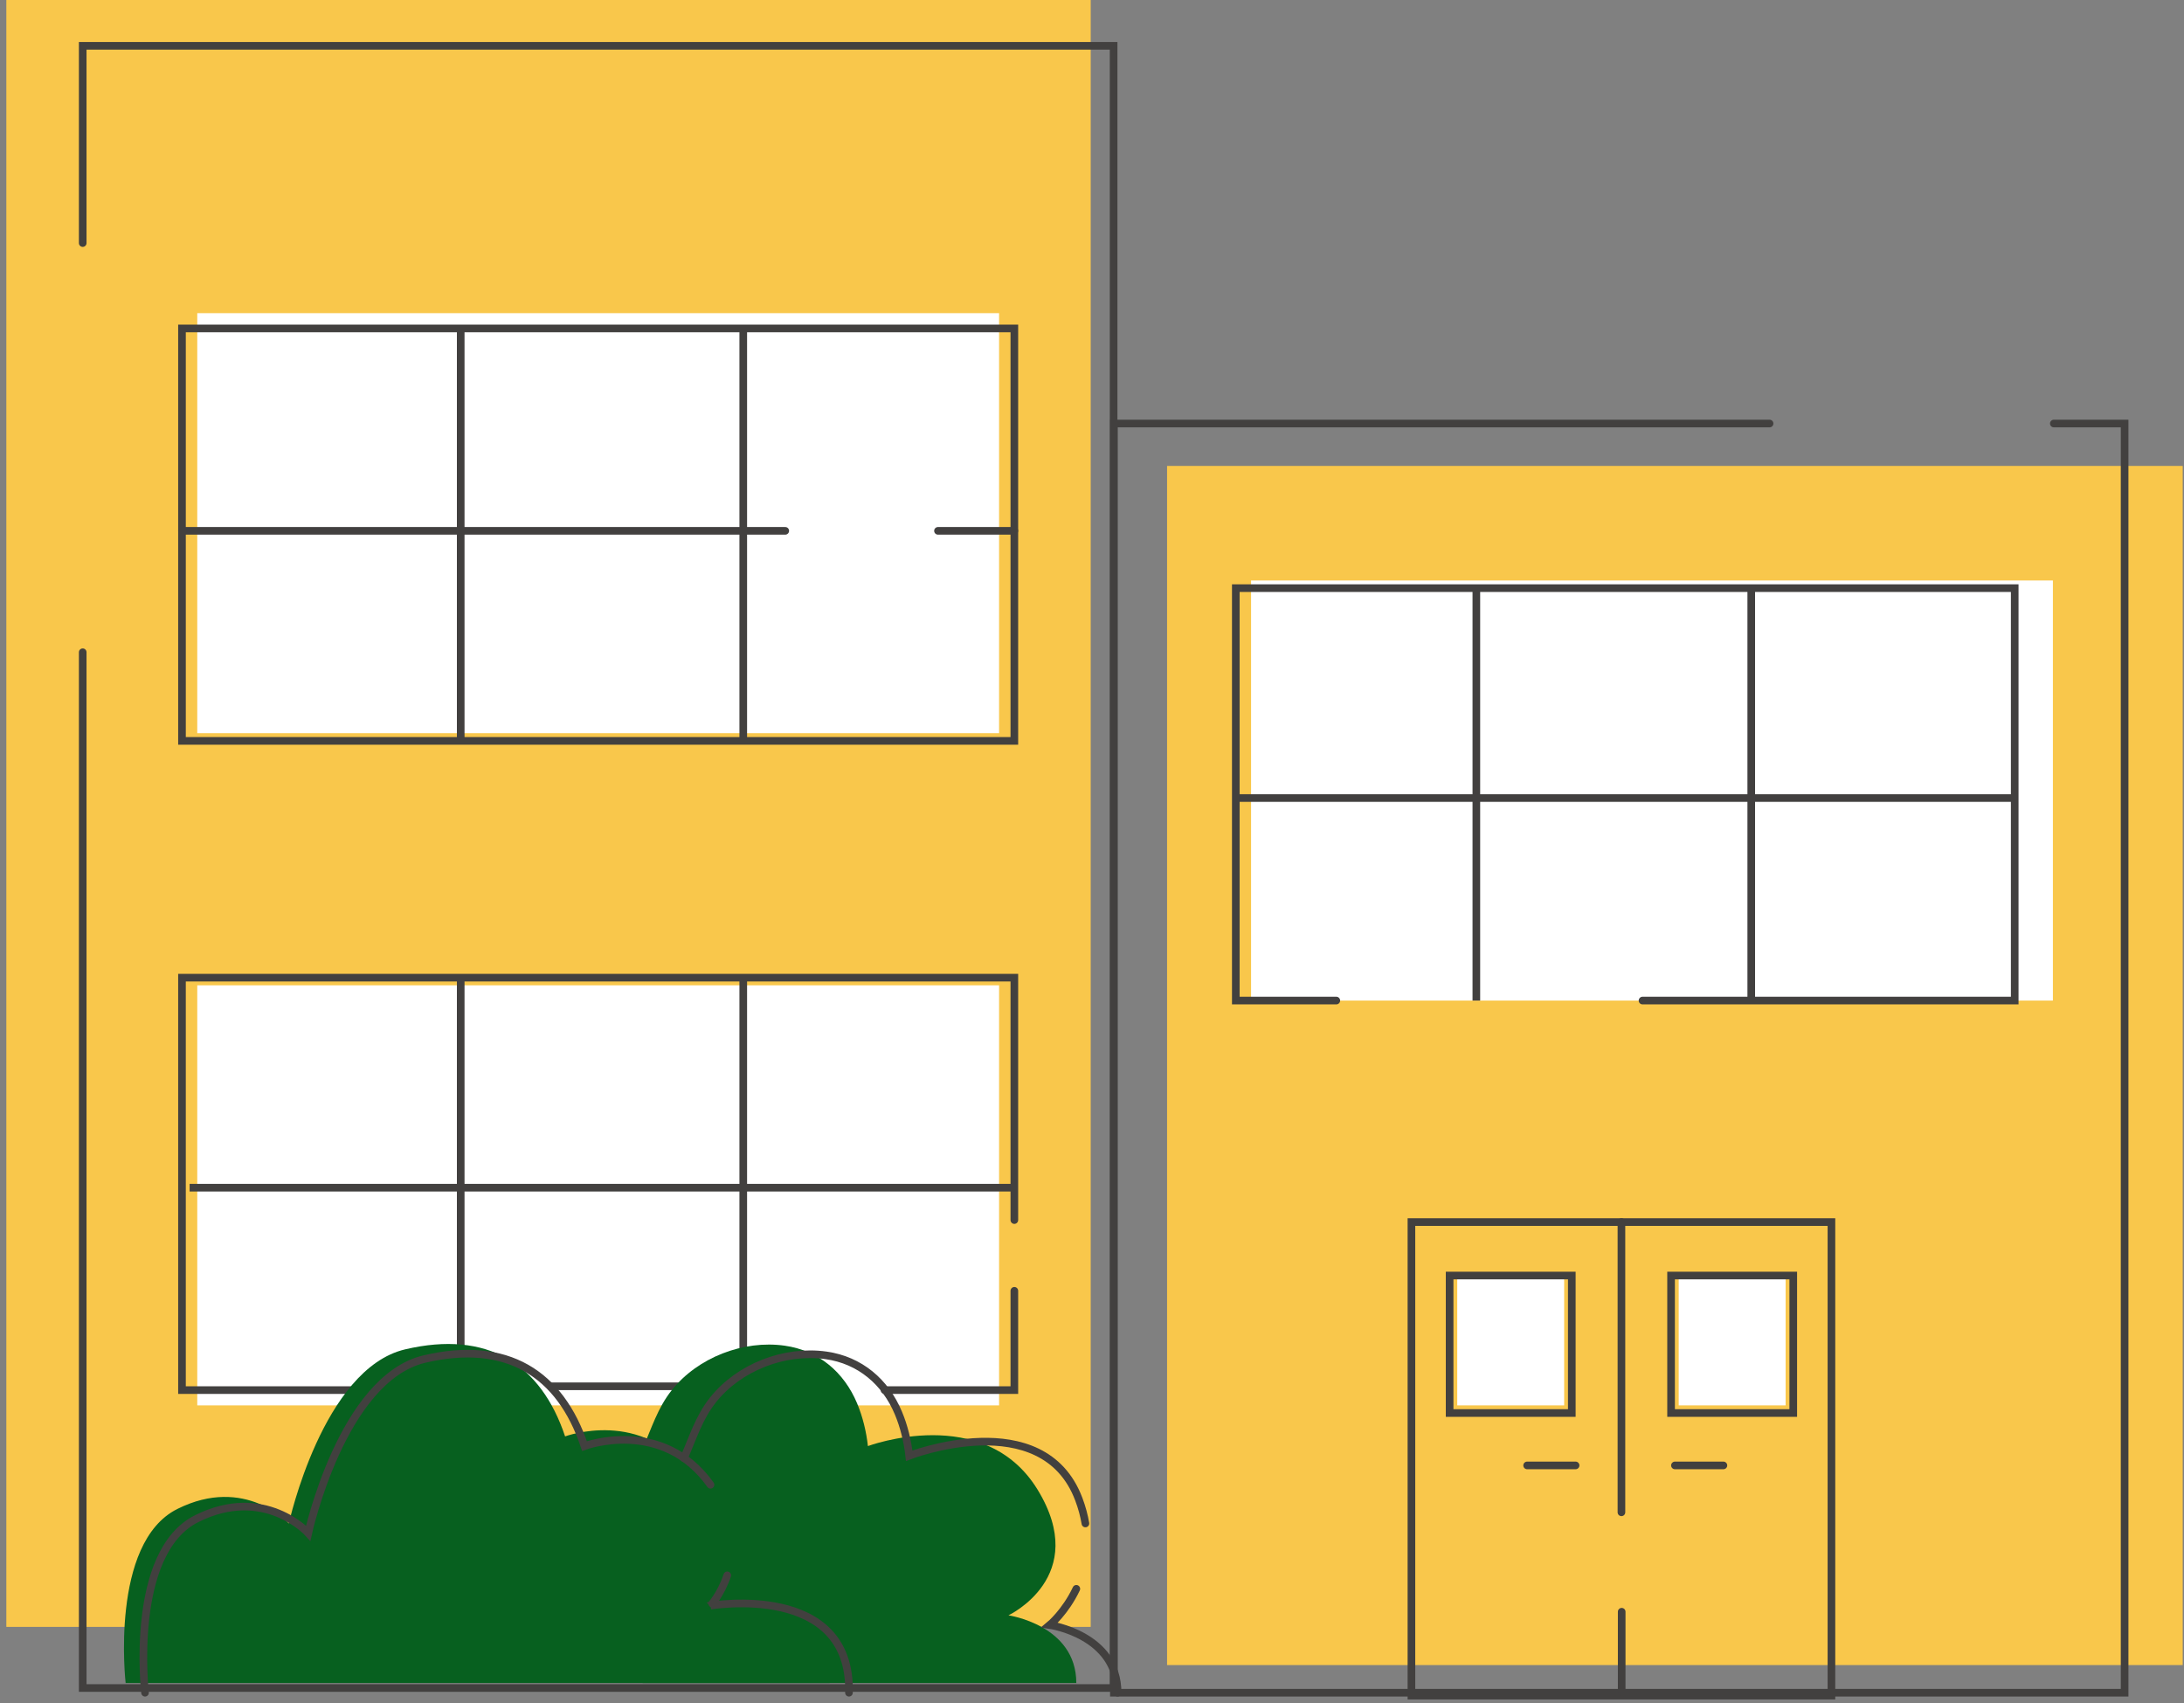 <?xml version="1.0" encoding="UTF-8"?>
<svg width="286px" height="223px" viewBox="0 0 286 223" version="1.1" xmlns="http://www.w3.org/2000/svg" xmlns:xlink="http://www.w3.org/1999/xlink">
    <rect x="0" y="0" width="286" height="223" fill="#808080" stroke="none"/>
    <!-- Generator: Sketch 61.2 (89653) - https://sketch.com -->
    <title>Group 53</title>
    <desc>Created with Sketch.</desc>
    <g id="Landing-page" stroke="none" stroke-width="1" fill="none" fill-rule="evenodd">
        <g id="xlg-landing_v1" transform="translate(-838, -1694)">
            <g id="Group-53" transform="translate(838, 1694)">
                <polygon id="Fill-1" fill="#F9C74B" points="0.831 213 142.831 213 142.831 0 0.831 0"></polygon>
                <polygon id="Fill-2" fill="#F9C74B" points="152.831 218 285.831 218 285.831 61 152.831 61"></polygon>
                <polyline id="Stroke-3" stroke="#42403F" stroke-linecap="round" points="10.831 31.824 10.831 6 145.831 6 145.831 221 10.831 221 10.831 85.395"></polyline>
                <polygon id="Fill-5" fill="#FFFFFF" points="25.831 96 130.831 96 130.831 41 25.831 41"></polygon>
                <polygon id="Fill-6" fill="#FFFFFF" points="25.831 184 130.831 184 130.831 129 25.831 129"></polygon>
                <polygon id="Fill-7" fill="#FFFFFF" points="163.831 131 268.831 131 268.831 76 163.831 76"></polygon>
                <polygon id="Fill-8" fill="#FFFFFF" points="190.831 184 204.831 184 204.831 167 190.831 167"></polygon>
                <polygon id="Fill-9" fill="#FFFFFF" points="219.831 184 233.831 184 233.831 167 219.831 167"></polygon>
                <polygon id="Stroke-10" stroke="#42403F" points="23.831 97 132.831 97 132.831 43 23.831 43"></polygon>
                <polyline id="Stroke-11" stroke="#42403F" stroke-linecap="round" points="174.994 131 161.831 131 161.831 77 263.831 77 263.831 131 215.091 131"></polyline>
                <polygon id="Stroke-12" stroke="#42403F" points="184.831 222 239.831 222 239.831 160 184.831 160"></polygon>
                <polygon id="Stroke-14" stroke="#42403F" points="189.831 185 205.831 185 205.831 167 189.831 167"></polygon>
                <polygon id="Stroke-15" stroke="#42403F" points="218.831 185 234.831 185 234.831 167 218.831 167"></polygon>
                <g id="Group-20" transform="translate(145.831, 55)" stroke="#42403F" stroke-linecap="round">
                    <polyline id="Stroke-16" points="123.121 0.451 132.392 0.451 132.392 166.619 0.035 166.619 0.035 0.451 85.899 0.451"></polyline>
                    <line x1="66.533" y1="156.017" x2="66.533" y2="166.618" id="Stroke-18"></line>
                </g>
                <line x1="212.331" y1="160" x2="212.331" y2="198" id="Stroke-21" stroke="#42403F" stroke-linecap="round"></line>
                <line x1="97.331" y1="43" x2="97.331" y2="97" id="Stroke-22" stroke="#42403F"></line>
                <line x1="60.331" y1="43" x2="60.331" y2="97" id="Stroke-23" stroke="#42403F"></line>
                <line x1="122.831" y1="69.5" x2="132.831" y2="69.5" id="Stroke-24" stroke="#42403F" stroke-linecap="round"></line>
                <line x1="23.831" y1="69.5" x2="102.831" y2="69.5" id="Stroke-25" stroke="#42403F" stroke-linecap="round"></line>
                <line x1="94.831" y1="181.5" x2="71.831" y2="181.5" id="Stroke-26" stroke="#42403F"></line>
                <polyline id="Stroke-27" stroke="#42403F" stroke-linecap="round" points="132.831 169 132.831 182 115.831 182"></polyline>
                <polyline id="Stroke-28" stroke="#42403F" stroke-linecap="round" points="48.861 182 23.831 182 23.831 128 132.831 128 132.831 159.737"></polyline>
                <line x1="97.331" y1="128" x2="97.331" y2="180" id="Stroke-29" stroke="#42403F"></line>
                <line x1="60.331" y1="128" x2="60.331" y2="177" id="Stroke-30" stroke="#42403F"></line>
                <line x1="24.831" y1="155.5" x2="132.831" y2="155.5" id="Stroke-31" stroke="#42403F"></line>
                <line x1="229.331" y1="77" x2="229.331" y2="131" id="Stroke-32" stroke="#42403F"></line>
                <line x1="193.331" y1="77" x2="193.331" y2="131" id="Stroke-33" stroke="#42403F"></line>
                <g id="Group-52" transform="translate(15.831, 104)">
                    <path d="M0.622,116.353 C0.622,116.353 -1.488,97.991 7.397,93.559 C16.282,89.126 21.995,95.459 21.995,95.459 C21.995,95.459 26.437,75.196 37.227,72.664 C48.015,70.132 54.997,74.563 58.17,84.061 C58.17,84.061 68.325,80.262 74.671,89.126 C81.017,97.991 74.671,104.956 74.671,104.956 C74.671,104.956 93.168,101.79 92.805,116.353 L0.622,116.353 Z" id="Fill-34" fill="#07601F"></path>
                    <path d="M125.114,116.353 C125.114,108.756 116.229,107.488 116.229,107.488 C116.229,107.488 127.018,102.423 120.038,91.026 C113.055,79.629 97.824,85.328 97.824,85.328 C97.611,83.411 97.151,81.513 96.408,79.732 C94.707,75.662 91.38,72.817 86.939,72.185 C81.517,71.416 75.547,73.726 72.14,78.006 C70.28,80.343 69.504,82.978 68.325,85.644 L68.325,116.353 L125.114,116.353 Z" id="Fill-36" fill="#07601F"></path>
                    <line x1="146.07" y1="0.483" x2="247.616" y2="0.483" id="Stroke-38" stroke="#42403F"></line>
                    <path d="M79.407,102.251 C78.576,104.74 77.21,106.23 77.21,106.222 C77.21,106.222 95.707,103.057 95.344,117.619" id="Stroke-40" stroke="#42403F" stroke-linecap="round"></path>
                    <path d="M3.161,117.619 C3.161,117.619 1.051,99.258 9.936,94.826 C18.82,90.393 24.533,96.725 24.533,96.725 C24.533,96.725 28.975,76.462 39.765,73.93 C50.554,71.398 57.535,75.83 60.709,85.328 C60.709,85.328 70.88,81.517 77.21,90.393" id="Stroke-42" stroke="#42403F" stroke-linecap="round"></path>
                    <path d="M125.117,104.017 C123.676,107.059 121.635,108.755 121.635,108.755 C121.635,108.755 130.521,110.022 130.521,117.619" id="Stroke-44" stroke="#42403F" stroke-linecap="round"></path>
                    <path d="M73.731,86.911 C74.91,84.244 75.687,81.609 77.547,79.272 C80.954,74.993 86.924,72.683 92.346,73.452 C96.787,74.083 100.114,76.928 101.815,80.998 C102.559,82.779 103.017,84.678 103.231,86.594 C103.231,86.594 120.743,79.786 125.444,92.292 C125.858,93.395 126.138,94.453 126.306,95.461" id="Stroke-46" stroke="#42403F" stroke-linecap="round"></path>
                    <line x1="190.496" y1="87.86" x2="184.15" y2="87.86" id="Stroke-48" stroke="#42403F" stroke-linecap="round"></line>
                    <line x1="209.853" y1="87.86" x2="203.507" y2="87.86" id="Stroke-50" stroke="#42403F" stroke-linecap="round"></line>
                </g>
            </g>
        </g>
    </g>
</svg>